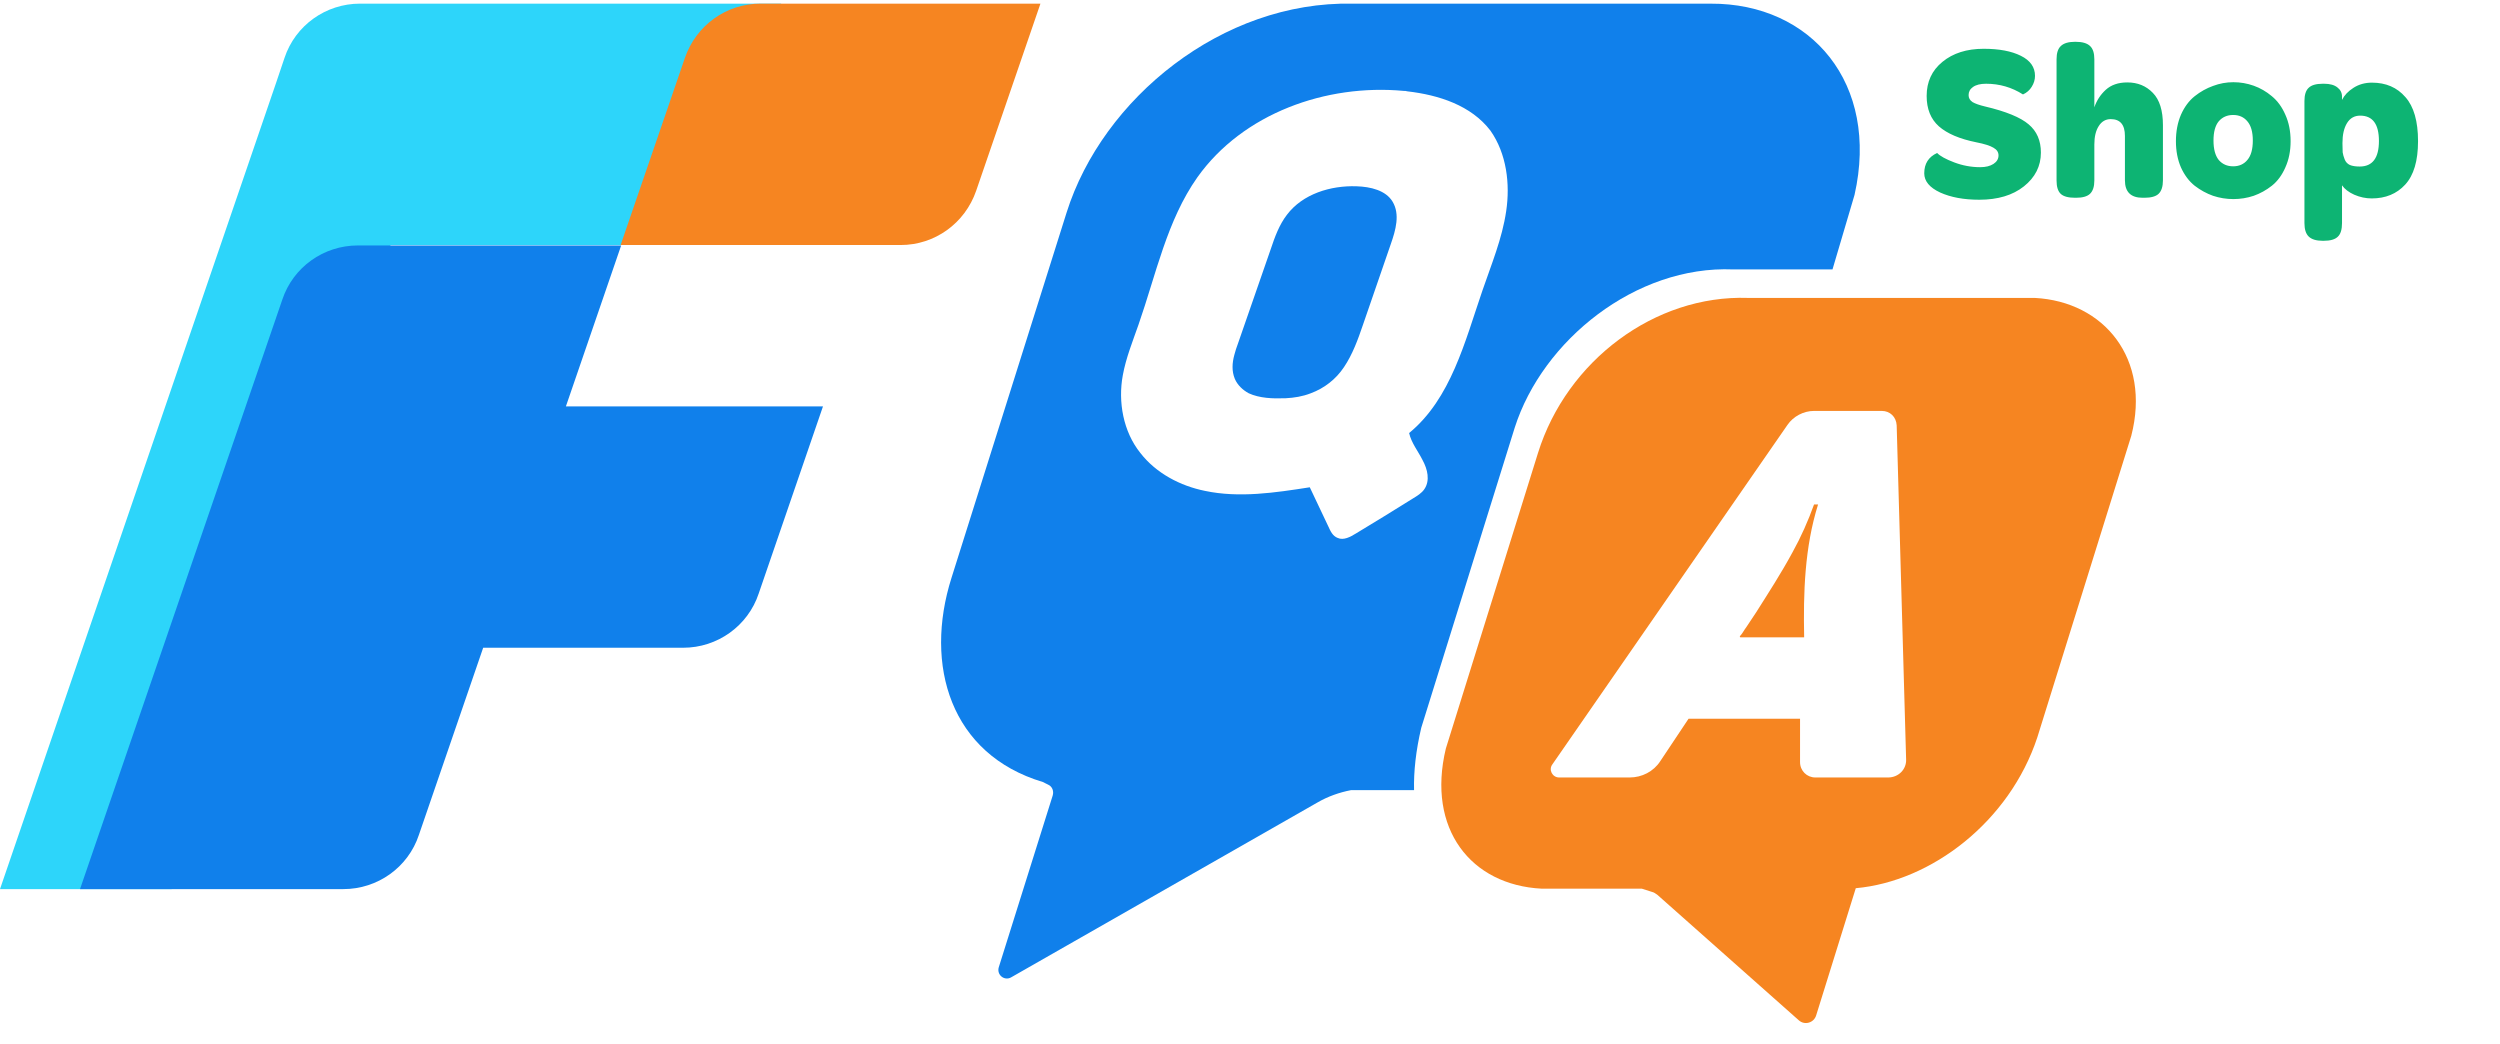 <svg width="103" height="43" viewBox="0 0 103 43" fill="none" xmlns="http://www.w3.org/2000/svg">
<path d="M81.727 2.01C82.363 2.01 82.873 2.106 83.257 2.298C83.647 2.49 83.842 2.766 83.842 3.126C83.842 3.282 83.797 3.432 83.707 3.576C83.623 3.714 83.503 3.819 83.347 3.891C82.885 3.597 82.378 3.45 81.826 3.45C81.592 3.45 81.412 3.495 81.286 3.585C81.166 3.669 81.106 3.78 81.106 3.918C81.106 4.038 81.16 4.134 81.268 4.206C81.382 4.272 81.553 4.332 81.781 4.386C82.645 4.59 83.245 4.836 83.581 5.124C83.917 5.406 84.085 5.793 84.085 6.285C84.085 6.843 83.851 7.308 83.383 7.68C82.921 8.046 82.309 8.229 81.547 8.229C80.911 8.229 80.374 8.13 79.936 7.932C79.498 7.728 79.279 7.464 79.279 7.14C79.279 6.744 79.456 6.465 79.81 6.303C79.93 6.429 80.164 6.558 80.512 6.69C80.86 6.822 81.217 6.888 81.583 6.888C81.811 6.888 81.994 6.843 82.132 6.753C82.27 6.663 82.339 6.546 82.339 6.402C82.339 6.27 82.27 6.165 82.132 6.087C81.994 6.003 81.757 5.928 81.421 5.862C80.737 5.724 80.224 5.505 79.882 5.205C79.546 4.905 79.378 4.488 79.378 3.954C79.378 3.372 79.594 2.904 80.026 2.55C80.464 2.19 81.031 2.01 81.727 2.01ZM85.495 1.722H85.513C85.789 1.722 85.987 1.779 86.107 1.893C86.227 2.001 86.287 2.184 86.287 2.442V4.422C86.383 4.14 86.539 3.9 86.755 3.702C86.977 3.498 87.274 3.396 87.646 3.396C88.072 3.396 88.423 3.54 88.699 3.828C88.975 4.11 89.113 4.554 89.113 5.16V7.428C89.113 7.686 89.053 7.872 88.933 7.986C88.819 8.094 88.624 8.148 88.348 8.148H88.276C87.79 8.148 87.547 7.908 87.547 7.428V5.601C87.547 5.139 87.352 4.908 86.962 4.908C86.752 4.908 86.587 5.004 86.467 5.196C86.347 5.382 86.287 5.634 86.287 5.952V7.437C86.287 7.689 86.227 7.872 86.107 7.986C85.993 8.094 85.801 8.148 85.531 8.148H85.495C85.213 8.148 85.015 8.094 84.901 7.986C84.787 7.878 84.73 7.695 84.73 7.437V2.442C84.73 2.184 84.79 2.001 84.91 1.893C85.03 1.779 85.225 1.722 85.495 1.722ZM91.178 3.54C91.448 3.438 91.727 3.387 92.015 3.387C92.303 3.387 92.582 3.435 92.852 3.531C93.122 3.627 93.371 3.771 93.599 3.963C93.833 4.155 94.019 4.41 94.157 4.728C94.301 5.046 94.373 5.409 94.373 5.817C94.373 6.219 94.301 6.579 94.157 6.897C94.019 7.215 93.833 7.467 93.599 7.653C93.371 7.833 93.122 7.971 92.852 8.067C92.582 8.157 92.303 8.202 92.015 8.202C91.727 8.202 91.448 8.157 91.178 8.067C90.908 7.971 90.656 7.833 90.422 7.653C90.188 7.467 89.999 7.215 89.855 6.897C89.717 6.579 89.648 6.219 89.648 5.817C89.648 5.415 89.717 5.052 89.855 4.728C89.999 4.404 90.188 4.149 90.422 3.963C90.656 3.777 90.908 3.636 91.178 3.54ZM92.591 4.998C92.447 4.824 92.252 4.737 92.006 4.737C91.76 4.737 91.562 4.824 91.412 4.998C91.268 5.172 91.196 5.436 91.196 5.79C91.196 6.144 91.268 6.411 91.412 6.591C91.562 6.765 91.76 6.852 92.006 6.852C92.252 6.852 92.447 6.765 92.591 6.591C92.741 6.417 92.816 6.15 92.816 5.79C92.816 5.436 92.741 5.172 92.591 4.998ZM95.699 3.45H95.753C95.993 3.45 96.176 3.501 96.302 3.603C96.428 3.699 96.491 3.825 96.491 3.981V4.116C96.587 3.924 96.743 3.759 96.959 3.621C97.181 3.477 97.436 3.405 97.724 3.405C98.3 3.405 98.759 3.603 99.101 3.999C99.449 4.389 99.623 4.995 99.623 5.817C99.623 6.627 99.446 7.224 99.092 7.608C98.744 7.986 98.285 8.175 97.715 8.175C97.469 8.175 97.229 8.124 96.995 8.022C96.767 7.92 96.599 7.791 96.491 7.635V9.192C96.491 9.456 96.434 9.642 96.32 9.75C96.206 9.864 96.011 9.921 95.735 9.921H95.699C95.429 9.921 95.234 9.861 95.114 9.741C95 9.627 94.943 9.444 94.943 9.192V4.161C94.943 3.909 95 3.729 95.114 3.621C95.228 3.507 95.423 3.45 95.699 3.45ZM97.238 4.764C97.004 4.764 96.824 4.866 96.698 5.07C96.572 5.274 96.509 5.55 96.509 5.898C96.509 6.06 96.512 6.186 96.518 6.276C96.53 6.36 96.557 6.456 96.599 6.564C96.641 6.672 96.713 6.75 96.815 6.798C96.917 6.84 97.052 6.861 97.22 6.861C97.748 6.861 98.012 6.51 98.012 5.808C98.012 5.112 97.754 4.764 97.238 4.764Z" fill="#0DB473"/>
<path d="M29.369 0.15H14.833C13.425 0.15 12.166 1.044 11.722 2.385L11.37 3.428L0 36.631H7.074L16.092 10.095H28.647L32.184 0.15H29.369Z" fill="#2DD5FA"/>
<path d="M31.329 0.15H42.866L40.218 7.86C39.755 9.201 38.514 10.095 37.107 10.095H25.57L28.218 2.385C28.681 1.044 29.922 0.15 31.329 0.15Z" fill="#F68521"/>
<path d="M19.907 26.687H28.148C29.555 26.687 30.814 25.793 31.259 24.452L33.907 16.743H23.315L25.592 10.113H14.741C13.334 10.113 12.074 11.007 11.63 12.348L3.297 36.631H14.148C15.556 36.631 16.815 35.737 17.259 34.396L19.907 26.687Z" fill="#1080EB"/>
<path d="M55.892 7.675C54.818 7.637 53.67 7.991 53.022 8.848C52.707 9.257 52.522 9.76 52.355 10.263C51.911 11.566 51.448 12.851 51.004 14.155C50.948 14.304 50.892 14.472 50.855 14.62C50.763 14.956 50.744 15.291 50.874 15.607C50.985 15.868 51.207 16.073 51.448 16.203C51.892 16.408 52.448 16.427 52.929 16.408C52.948 16.408 52.948 16.408 52.966 16.408C53.318 16.39 53.67 16.334 54.003 16.203C54.559 15.998 55.04 15.626 55.374 15.123C55.725 14.602 55.948 13.987 56.151 13.391C56.54 12.274 56.911 11.175 57.3 10.058C57.503 9.481 57.688 8.829 57.374 8.308C57.096 7.842 56.466 7.693 55.892 7.675Z" fill="#1080EB"/>
<path d="M70.481 0.151H55.722C50.352 0.039 45.426 4.061 43.945 8.754L39.204 23.8C38.056 27.413 39.167 31.082 42.963 32.218L43.186 32.329C43.352 32.404 43.426 32.59 43.371 32.776L41.149 39.853C41.056 40.169 41.389 40.43 41.667 40.262L54.259 33.074C54.704 32.813 55.185 32.646 55.667 32.553H58.259C58.241 31.789 58.333 30.933 58.556 29.983L62.407 17.618C63.555 14.024 67.389 10.933 71.407 11.1H75.499L76.407 8.028C77.444 3.447 74.629 0.132 70.481 0.151ZM62.055 8.698C61.889 9.834 61.444 10.896 61.074 11.976C60.352 14.08 59.778 16.426 58.056 17.841C58.148 18.251 58.426 18.586 58.611 18.959C58.815 19.331 58.926 19.797 58.685 20.151C58.574 20.318 58.389 20.43 58.204 20.542C57.426 21.026 56.648 21.51 55.87 21.976C55.63 22.125 55.352 22.273 55.111 22.162C54.907 22.087 54.815 21.883 54.722 21.678C54.463 21.138 54.222 20.616 53.963 20.076C52.537 20.3 51.056 20.523 49.648 20.225C48.63 20.02 47.63 19.499 46.982 18.661C46.278 17.786 46.056 16.557 46.26 15.458C46.389 14.75 46.667 14.061 46.908 13.372C47.63 11.305 48.074 9.089 49.334 7.302C51.204 4.676 54.63 3.447 57.833 3.745C57.889 3.745 57.926 3.745 57.981 3.763C59.278 3.912 60.611 4.341 61.407 5.383C62.074 6.333 62.222 7.581 62.055 8.698Z" fill="#1080EB"/>
<path d="M83.828 12.274H72.013C68.18 12.144 64.551 14.863 63.366 18.661L59.569 30.84C58.773 34.155 60.606 36.464 63.514 36.613H67.643L68.051 36.743C68.143 36.762 68.217 36.818 68.291 36.873L74.106 42.032C74.347 42.255 74.736 42.144 74.828 41.827L76.458 36.594C79.569 36.315 82.791 33.857 83.939 30.375L87.809 17.954C88.624 14.788 86.698 12.423 83.828 12.274ZM77.791 32.032H74.791C74.439 32.032 74.162 31.753 74.162 31.399V29.611H69.569L68.403 31.361C68.125 31.79 67.643 32.032 67.143 32.032H64.236C63.958 32.032 63.791 31.715 63.958 31.492L73.643 17.507C73.884 17.153 74.31 16.93 74.736 16.93H77.532C77.865 16.93 78.124 17.172 78.143 17.525L78.532 31.287C78.55 31.697 78.217 32.032 77.791 32.032Z" fill="#F68521"/>
<path d="M74.739 20.783C74.498 21.454 74.202 22.124 73.85 22.757C73.387 23.614 72.868 24.415 72.35 25.234C72.22 25.439 72.072 25.643 71.942 25.848C71.868 25.942 71.813 26.053 71.739 26.146C71.72 26.165 71.628 26.258 71.72 26.258C71.85 26.258 71.979 26.258 72.091 26.258C72.461 26.258 72.831 26.258 73.202 26.258C73.572 26.258 73.961 26.258 74.331 26.258C74.294 24.415 74.35 22.552 74.905 20.783H74.887C74.85 20.783 74.794 20.783 74.739 20.783Z" fill="#F68521"/>
</svg>
